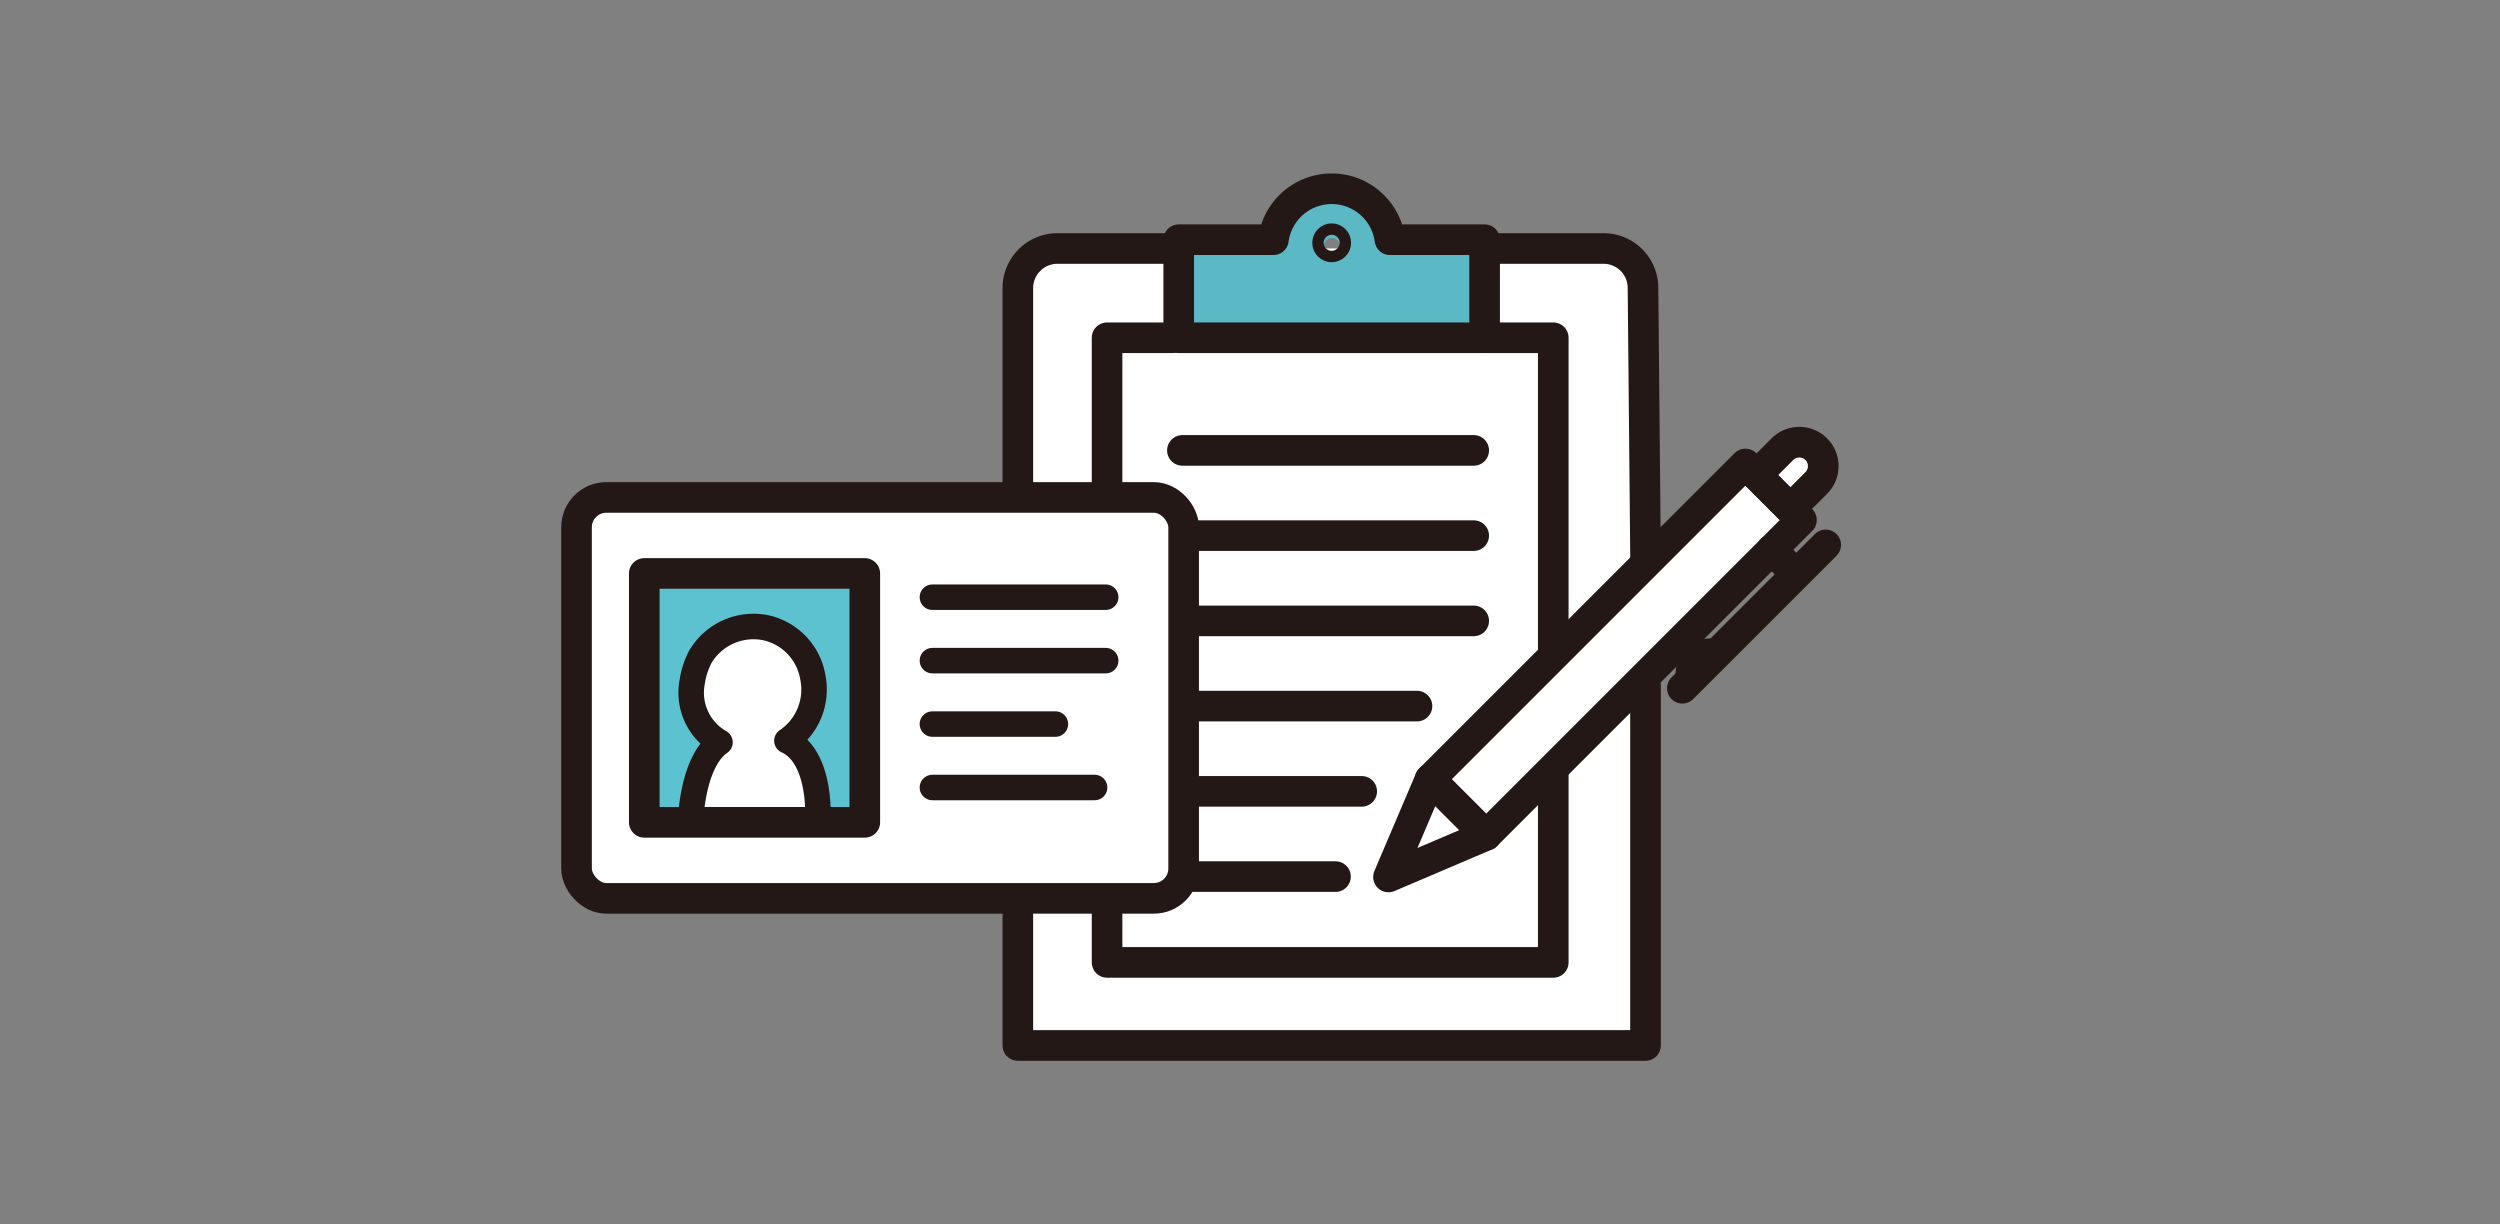 <svg xmlns="http://www.w3.org/2000/svg" xmlns:xlink="http://www.w3.org/1999/xlink" width="245" height="120" viewBox="0 0 245 120">
  <rect x="0" y="0" width="245" height="120" fill="#808080" stroke="none"/>
  <defs>
    <clipPath id="clip-path">
      <rect id="長方形_28422" data-name="長方形 28422" width="82.172" height="86.956" transform="translate(0 0)" fill="none"/>
    </clipPath>
    <clipPath id="clip-path-3">
      <rect id="長方形_28436" data-name="長方形 28436" width="62.497" height="42.289" transform="translate(0 0)" fill="none"/>
    </clipPath>
  </defs>
  <g id="img_step2" transform="translate(-549 -1235)">
    <rect id="長方形_28411" data-name="長方形 28411" width="245" height="120" transform="translate(549 1235)" fill="#f2f2f2" opacity="0"/>
    <g id="グループ_28077" data-name="グループ 28077" transform="translate(476.248 905)">
      <g id="グループ_28032" data-name="グループ 28032" transform="translate(171 347)">
        <g id="グループ_28029" data-name="グループ 28029">
          <g id="グループ_28028" data-name="グループ 28028" clip-path="url(#clip-path)">
            <path id="パス_93067" data-name="パス 93067" d="M77.206,32.873l-3.315-3.315,2.538-2.538a2.344,2.344,0,0,1,3.315,3.315Z" fill="#fff"/>
            <rect id="長方形_28421" data-name="長方形 28421" width="43.696" height="7.769" transform="translate(41.904 59.367) rotate(-45)" fill="#fff"/>
            <path id="パス_93068" data-name="パス 93068" d="M58.521,86.06H5.7a4.2,4.2,0,0,1-4.2-4.2V11.548a4.2,4.2,0,0,1,4.2-4.2H58.521a4.2,4.2,0,0,1,4.2,4.2V81.863a4.2,4.2,0,0,1-4.2,4.2" fill="#fff"/>
            <path id="パス_93069" data-name="パス 93069" d="M38.06,6.545a5.824,5.824,0,0,0-11.544,0H17.139V15.5h30.3V6.545Zm-5.772,1.39a.8.8,0,1,1,.8-.8.8.8,0,0,1-.8.8" fill="#5bb8c5"/>
            <path id="パス_93070" data-name="パス 93070" d="M67.283,49.252l.2-2.175,2.175-.2Z" fill="none" stroke="#231815" stroke-linecap="round" stroke-linejoin="round" stroke-width="2.69"/>
            <circle id="楕円形_40" data-name="楕円形 40" cx="0.557" cy="0.557" r="0.557" transform="translate(31.699 6.238)" fill="none" stroke="#231815" stroke-linecap="round" stroke-linejoin="round" stroke-width="2.69"/>
          </g>
        </g>
        <g id="グループ_28031" data-name="グループ 28031">
          <g id="グループ_28030" data-name="グループ 28030" clip-path="url(#clip-path)">
            <path id="パス_93071" data-name="パス 93071" d="M63.011,50.147V85.456H1.5V11.236A3.884,3.884,0,0,1,5.383,7.352H17.047" fill="none" stroke="#231815" stroke-linecap="round" stroke-linejoin="round" stroke-width="3"/>
            <path id="パス_93072" data-name="パス 93072" d="M47.4,64.86l-9.576,4.083L41.9,59.367Z" fill="none" stroke="#231815" stroke-linecap="round" stroke-linejoin="round" stroke-width="3"/>
            <rect id="長方形_28423" data-name="長方形 28423" width="43.696" height="7.769" transform="translate(41.904 59.367) rotate(-45)" fill="none" stroke="#231815" stroke-linecap="round" stroke-linejoin="round" stroke-width="3"/>
            <path id="パス_93073" data-name="パス 93073" d="M77.206,32.873l-3.315-3.315,2.538-2.538a2.344,2.344,0,0,1,3.315,3.315Z" fill="none" stroke="#231815" stroke-linecap="round" stroke-linejoin="round" stroke-width="3"/>
            <line id="線_11" data-name="線 11" x1="14.049" y2="14.049" transform="translate(66.623 36.401)" fill="none" stroke="#231815" stroke-linecap="round" stroke-linejoin="round" stroke-width="3"/>
            <line id="線_12" data-name="線 12" x1="2.139" y1="2.139" transform="translate(75.379 36.878)" fill="none" stroke="#231815" stroke-linecap="round" stroke-linejoin="round" stroke-width="3"/>
            <path id="パス_93074" data-name="パス 93074" d="M47.117,7.352H58.9a3.865,3.865,0,0,1,3.865,3.822l.251,26.476" fill="none" stroke="#231815" stroke-linecap="round" stroke-linejoin="round" stroke-width="3"/>
            <path id="パス_93075" data-name="パス 93075" d="M47.411,16.1h6.561V46.468" fill="none" stroke="#231815" stroke-linecap="round" stroke-linejoin="round" stroke-width="3"/>
            <path id="パス_93076" data-name="パス 93076" d="M53.972,58.824V77.315H10.245V16.1h6.41" fill="none" stroke="#231815" stroke-linecap="round" stroke-linejoin="round" stroke-width="3"/>
            <line id="線_13" data-name="線 13" x2="28.549" transform="translate(17.628 27.139)" fill="none" stroke="#231815" stroke-linecap="round" stroke-linejoin="round" stroke-width="3"/>
            <line id="線_14" data-name="線 14" x2="28.549" transform="translate(17.628 35.493)" fill="none" stroke="#231815" stroke-linecap="round" stroke-linejoin="round" stroke-width="3"/>
            <line id="線_15" data-name="線 15" x2="28.549" transform="translate(17.628 43.846)" fill="none" stroke="#231815" stroke-linecap="round" stroke-linejoin="round" stroke-width="3"/>
            <line id="線_16" data-name="線 16" x2="22.988" transform="translate(17.628 52.199)" fill="none" stroke="#231815" stroke-linecap="round" stroke-linejoin="round" stroke-width="3"/>
            <line id="線_17" data-name="線 17" x2="17.573" transform="translate(17.628 60.553)" fill="none" stroke="#231815" stroke-linecap="round" stroke-linejoin="round" stroke-width="3"/>
            <line id="線_18" data-name="線 18" x2="15.003" transform="translate(17.628 68.906)" fill="none" stroke="#231815" stroke-linecap="round" stroke-linejoin="round" stroke-width="3"/>
            <path id="パス_93077" data-name="パス 93077" d="M37.967,6.492a5.763,5.763,0,0,0-11.423,0H17.267V16.1H47.245V6.492Z" fill="none" stroke="#231815" stroke-linecap="round" stroke-linejoin="round" stroke-width="3"/>
          </g>
        </g>
      </g>
      <g id="グループ_28043" data-name="グループ 28043" transform="translate(127.752 377.249)">
        <g id="グループ_28042" data-name="グループ 28042" clip-path="url(#clip-path-3)">
          <path id="パス_93101" data-name="パス 93101" d="M58.074,40.789H4.423A2.923,2.923,0,0,1,1.5,37.866V4.423A2.923,2.923,0,0,1,4.423,1.5H58.074A2.923,2.923,0,0,1,61,4.423V37.866a2.923,2.923,0,0,1-2.923,2.923" fill="#fff"/>
          <path id="パス_93102" data-name="パス 93102" d="M8.139,8.671V33.062H12.45c.368-2.778,1.5-6.448,3.111-7.565a5.6,5.6,0,0,1-2.728-5.9,7.853,7.853,0,0,1,.794-2.47,6.062,6.062,0,0,1,6.488-2.844A5.987,5.987,0,0,1,24.672,19.2a6.055,6.055,0,0,1-2.556,6.143c2.064.934,2.86,4.965,3.023,7.718H29.75V8.671Z" fill="#5dc2d0"/>
          <rect id="長方形_28434" data-name="長方形 28434" width="59.497" height="39.289" rx="2.923" transform="translate(1.5 1.5)" fill="none" stroke="#231815" stroke-linecap="round" stroke-linejoin="round" stroke-width="3"/>
          <path id="パス_93103" data-name="パス 93103" d="M12.731,32.372c.276-2.821,1.1-5.678,2.83-6.875a5.6,5.6,0,0,1-2.728-5.9,7.862,7.862,0,0,1,.794-2.47,6.06,6.06,0,0,1,6.487-2.844A5.985,5.985,0,0,1,24.671,19.2a6.055,6.055,0,0,1-2.554,6.143c2.337,1.059,3.035,4.382,3.039,7.028" fill="none" stroke="#231815" stroke-linecap="round" stroke-linejoin="round" stroke-width="2.5"/>
          <rect id="長方形_28435" data-name="長方形 28435" width="21.611" height="24.391" transform="translate(8.139 8.949)" fill="none" stroke="#231815" stroke-linecap="round" stroke-linejoin="round" stroke-width="3"/>
          <line id="線_27" data-name="線 27" x2="16.981" transform="translate(36.377 11.277)" fill="none" stroke="#231815" stroke-linecap="round" stroke-linejoin="round" stroke-width="2.5"/>
          <line id="線_28" data-name="線 28" x2="16.981" transform="translate(36.377 17.493)" fill="none" stroke="#231815" stroke-linecap="round" stroke-linejoin="round" stroke-width="2.5"/>
          <line id="線_29" data-name="線 29" x2="15.892" transform="translate(36.377 29.926)" fill="none" stroke="#231815" stroke-linecap="round" stroke-linejoin="round" stroke-width="2.5"/>
          <line id="線_30" data-name="線 30" x2="12.051" transform="translate(36.377 23.71)" fill="none" stroke="#231815" stroke-linecap="round" stroke-linejoin="round" stroke-width="2.5"/>
        </g>
      </g>
    </g>
  </g>
</svg>
